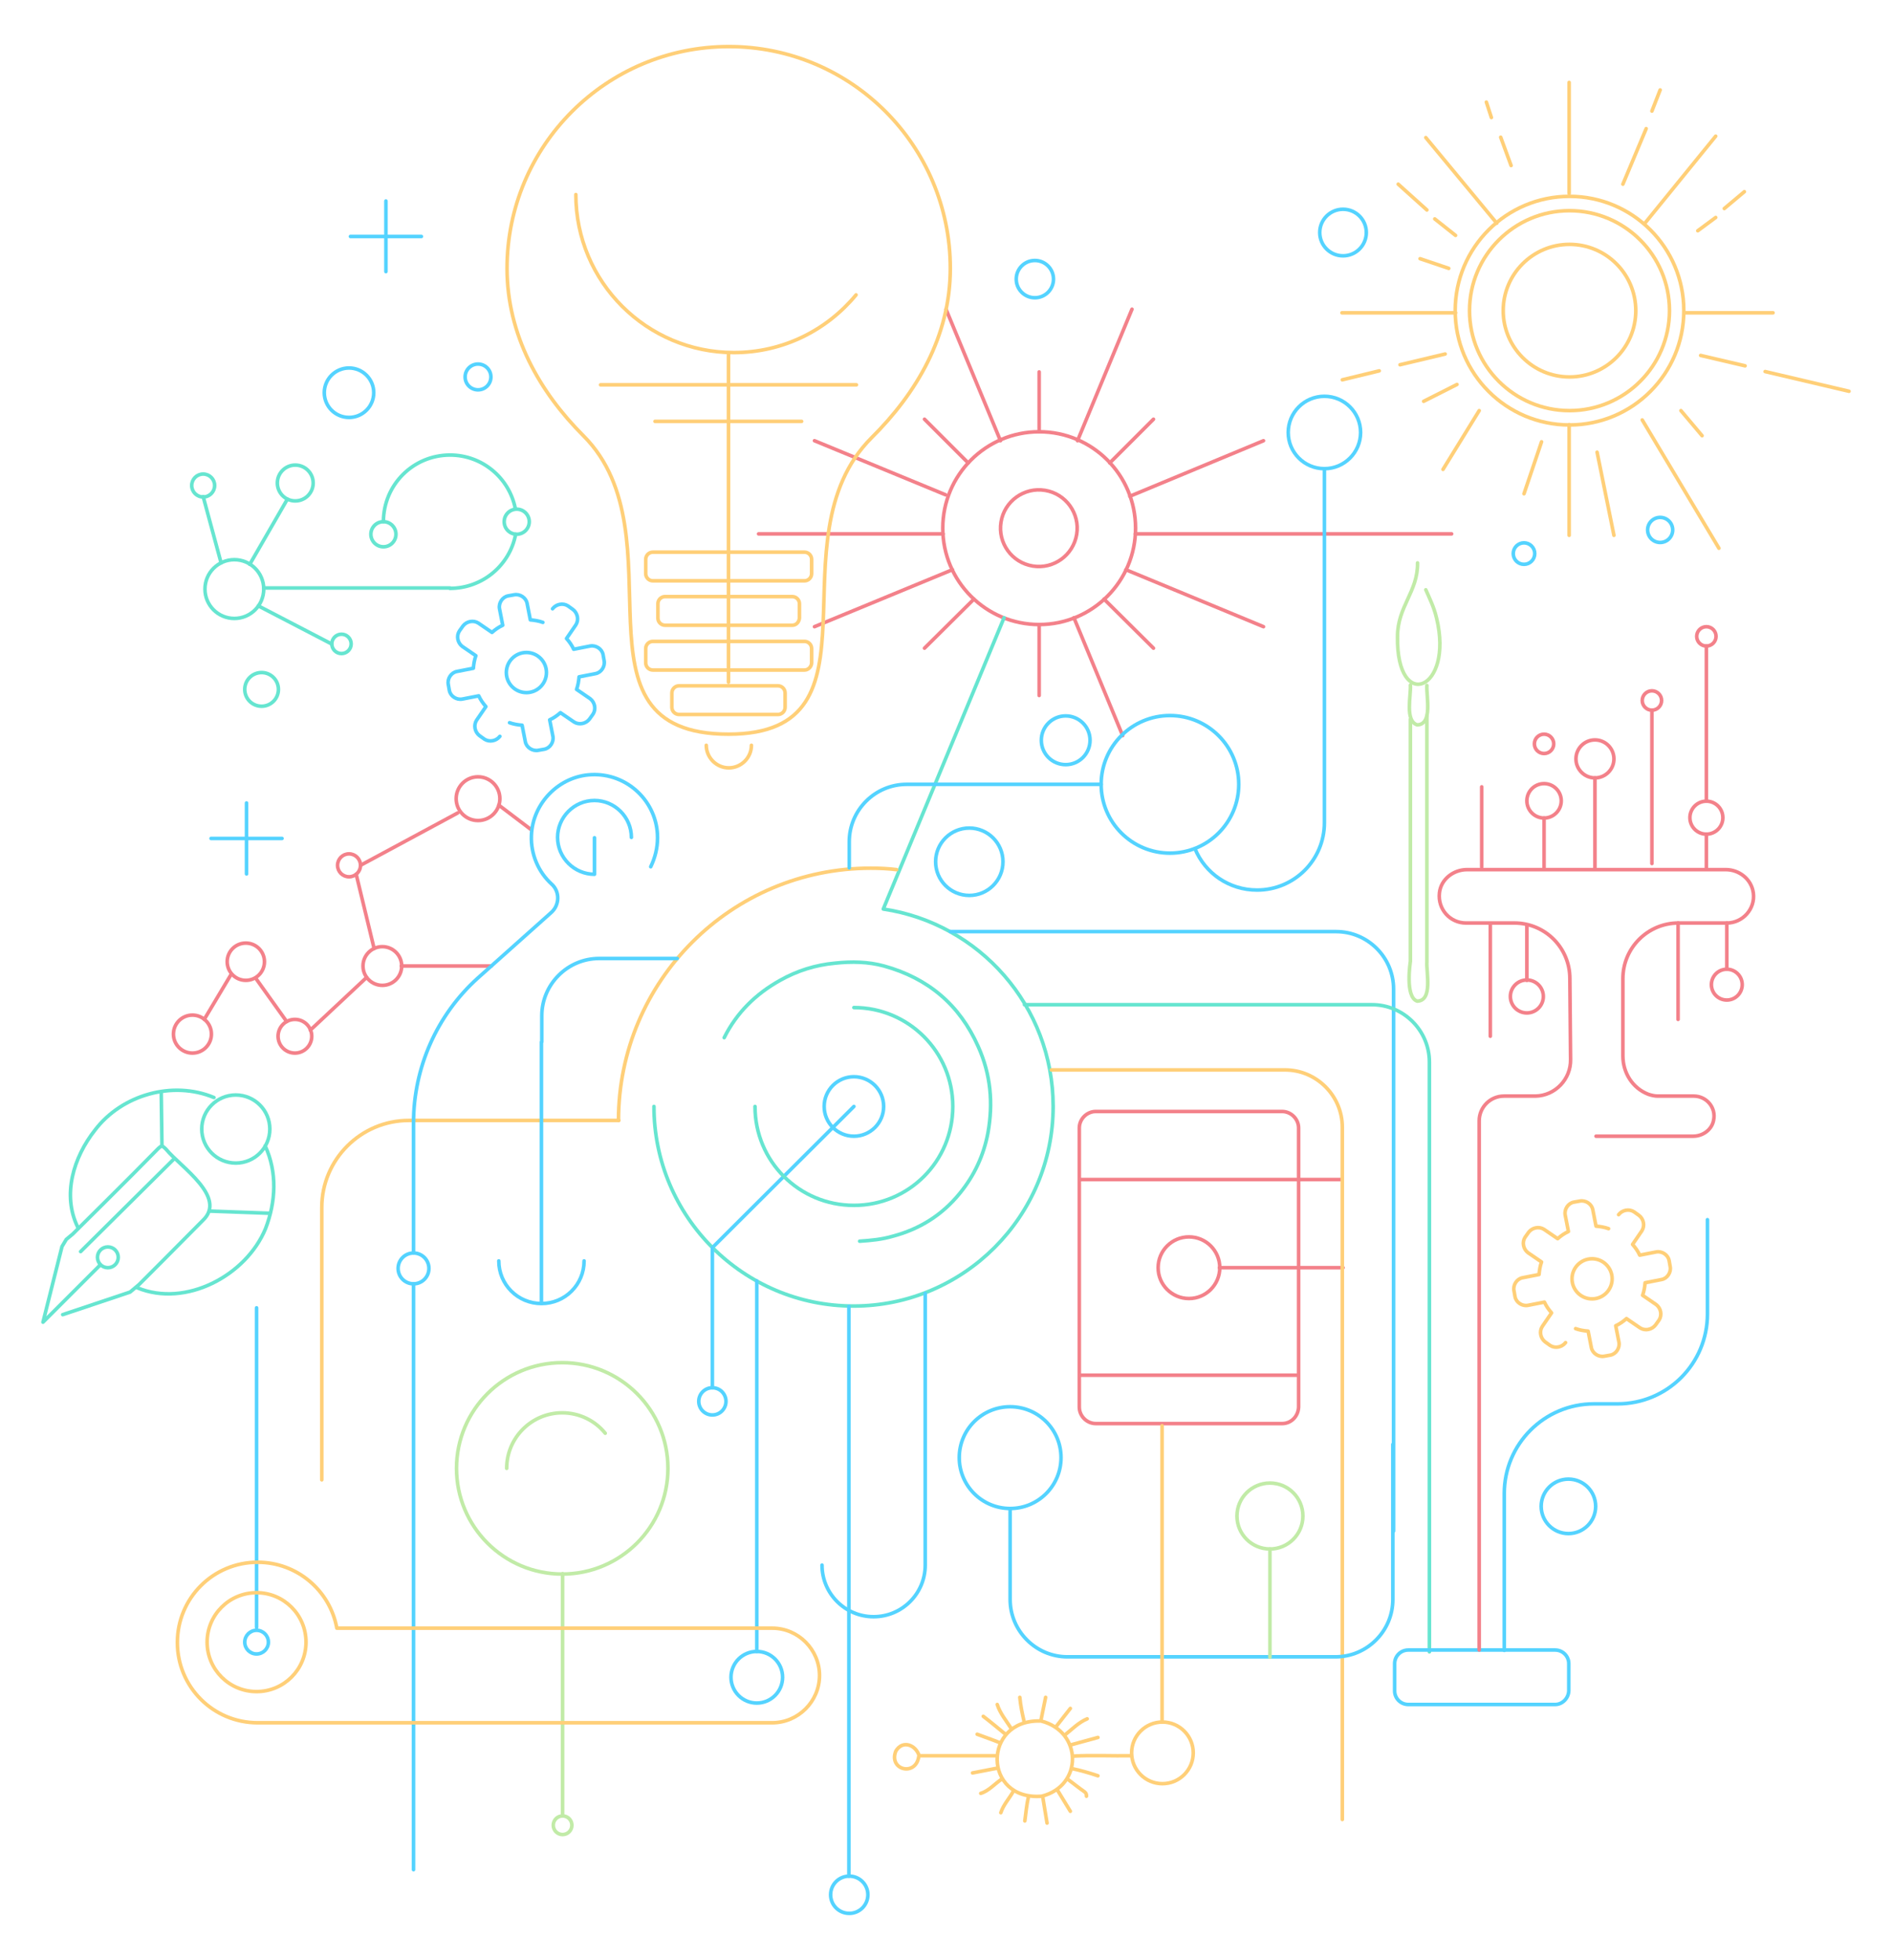 <?xml version="1.0" encoding="utf-8"?>
<!-- Generator: Adobe Illustrator 28.1.0, SVG Export Plug-In . SVG Version: 6.00 Build 0)  -->
<svg version="1.1" id="Layer_1" xmlns="http://www.w3.org/2000/svg" xmlns:xlink="http://www.w3.org/1999/xlink" x="0px" y="0px"
	 viewBox="0 0 528 547" style="enable-background:new 0 0 528 547;" xml:space="preserve">
<style type="text/css">
	.st0{fill:none;stroke:#FFCF78;stroke-linecap:round;stroke-linejoin:round;stroke-miterlimit:10;}
	.st1{fill:none;stroke:#54D3FF;stroke-linecap:round;stroke-linejoin:round;stroke-miterlimit:10;}
	.st2{fill:none;stroke:#66E5D0;stroke-linecap:round;stroke-linejoin:round;stroke-miterlimit:10;}
	.st3{fill:none;stroke:#C1EBA7;stroke-linecap:round;stroke-linejoin:round;}
	.st4{fill:none;stroke:#F3818A;stroke-linecap:round;stroke-linejoin:round;stroke-miterlimit:10;}
</style>
<g>
	<line class="st0" x1="203.3" y1="98.9" x2="203.3" y2="190.4"/>
	<line class="st1" x1="238.3" y1="308.8" x2="198.8" y2="348.2"/>
	<g>
		<path class="st2" d="M21.7,342.5c-4.4-9-1.2-19.5,4.8-27.1c7.5-9.9,21.7-13.9,33.2-9.1"/>
		<path class="st2" d="M38.3,359.4c13.5,5.6,30.4-3.4,35.8-16.5c2.9-7.5,3.3-15.7-0.1-23.1"/>
		<line class="st2" x1="22.5" y1="349.3" x2="48.5" y2="323.5"/>
		<path class="st2" d="M17.5,366.9l18.8-6.3l2.5-2.1c0,0,11.9-11.9,17.8-17.9c6.9-6.5-6.3-15-10.2-19.8c-1.2-1.2-1.3-1.2-2.5,0
			c-7.8,8-23.6,23.6-23.6,23.6l-1.8,1.5l-1.2,2L12,369l16-16"/>
		<line class="st2" x1="75.1" y1="338.6" x2="58.6" y2="338"/>
		<line class="st2" x1="45.2" y1="319.9" x2="45" y2="305.1"/>
		<circle class="st2" cx="30.1" cy="350.9" r="2.9"/>
		<circle class="st2" cx="65.8" cy="315.1" r="9.5"/>
	</g>
	<g>
		<path class="st3" d="M395.6,157.1c0.1,8.1-5.6,12.1-5.6,20.6c-0.3,21.4,15.8,14.9,10.9-5.2c-0.7-3-1.9-5.4-3-7.9"/>
		<path class="st3" d="M393.6,191.2c0.2,2.9-1.6,10,1.9,11.1c4.4-0.1,2.5-8,2.7-11"/>
		<path class="st3" d="M393.6,200.7v67.6c0,0-1.6,10,1.9,11.1c4.4-0.1,2.5-8,2.7-11v-0.1v-68.6"/>
	</g>
	<g>
		<line class="st0" x1="406.2" y1="87.3" x2="374.5" y2="87.3"/>
		<line class="st0" x1="437.9" y1="23" x2="437.9" y2="54"/>
		<line class="st0" x1="494.8" y1="87.3" x2="470.3" y2="87.3"/>
		<line class="st0" x1="478.8" y1="38" x2="459.2" y2="62.1"/>
		<line class="st0" x1="397.9" y1="38.4" x2="417.7" y2="62.3"/>
		<line class="st0" x1="487" y1="102.1" x2="474.6" y2="99.2"/>
		<line class="st0" x1="403.3" y1="98.8" x2="390.7" y2="101.8"/>
		<line class="st0" x1="384.9" y1="103.5" x2="374.6" y2="106"/>
		<line class="st0" x1="492.6" y1="103.7" x2="516" y2="109.2"/>
		<line class="st0" x1="459.4" y1="35.9" x2="452.9" y2="51.4"/>
		<line class="st0" x1="390.2" y1="51.4" x2="398.2" y2="58.6"/>
		<line class="st0" x1="445.7" y1="126.2" x2="450.4" y2="149.4"/>
		<line class="st0" x1="430.2" y1="123.3" x2="425.3" y2="137.8"/>
		<line class="st0" x1="418.8" y1="38.3" x2="421.7" y2="46.2"/>
		<line class="st0" x1="463.3" y1="25.1" x2="461" y2="31"/>
		<line class="st0" x1="486.8" y1="53.5" x2="481.2" y2="58.2"/>
		<line class="st0" x1="396.3" y1="72.2" x2="404.3" y2="74.9"/>
		<line class="st0" x1="478.8" y1="60.7" x2="473.8" y2="64.4"/>
		<line class="st0" x1="469.1" y1="114.6" x2="475" y2="121.6"/>
		<line class="st0" x1="414.8" y1="28.5" x2="416.2" y2="32.8"/>
		<line class="st0" x1="458.3" y1="117.2" x2="479.7" y2="153"/>
		<line class="st0" x1="400.4" y1="61.1" x2="406.2" y2="65.7"/>
		<circle class="st0" cx="438" cy="86.7" r="18.5"/>
		<circle class="st0" cx="438" cy="86.7" r="27.9"/>
		<circle class="st0" cx="438" cy="86.7" r="31.9"/>
		<line class="st0" x1="437.9" y1="118.5" x2="437.9" y2="149.4"/>
		<line class="st0" x1="402.7" y1="131" x2="412.8" y2="114.6"/>
		<line class="st0" x1="397.3" y1="112" x2="406.6" y2="107.3"/>
	</g>
	<g>
		<circle class="st1" cx="146.9" cy="187.7" r="5.6"/>
		<path class="st1" d="M142.2,201.7c1.1,0.4,2.3,0.6,3.5,0.7l0.9,4.6c0.3,1.6,2,2.7,3.6,2.4l1.7-0.3c1.6-0.3,2.7-2,2.4-3.6l-0.9-4.6
			c1.1-0.5,2.1-1.2,3-2l3.8,2.6c1.4,0.9,3.3,0.5,4.3-0.8l1-1.4c0.9-1.4,0.5-3.3-0.8-4.3l-3.8-2.6c0.4-1.1,0.6-2.3,0.7-3.5l0,0
			l4.6-0.9c1.6-0.3,2.7-2,2.4-3.6l-0.3-1.7c-0.3-1.6-2-2.7-3.6-2.4l-4.6,0.9l0,0c-0.5-1.1-1.2-2.1-2-3l2.6-3.8
			c0.9-1.4,0.5-3.3-0.8-4.3l-1.4-1c-1.4-0.9-3.3-0.5-4.3,0.8"/>
		<path class="st1" d="M151.5,173.7c-1.1-0.4-2.3-0.6-3.5-0.7l-0.9-4.6c-0.3-1.6-2-2.7-3.6-2.4l-1.7,0.3c-1.6,0.3-2.7,2-2.4,3.6
			l0.9,4.6c-1.1,0.5-2.1,1.2-3,2l-3.8-2.6c-1.4-0.9-3.3-0.5-4.3,0.8l-1,1.4c-0.9,1.4-0.5,3.3,0.8,4.3l3.8,2.6
			c-0.4,1.1-0.6,2.3-0.7,3.5l0,0l-4.6,0.9c-1.6,0.3-2.7,2-2.4,3.6l0.3,1.7c0.3,1.6,2,2.7,3.6,2.4l4.6-0.9l0,0c0.5,1.1,1.2,2.1,2,3
			l-2.6,3.8c-0.9,1.4-0.5,3.3,0.8,4.3l1.4,1c1.4,0.9,3.3,0.5,4.3-0.8"/>
	</g>
	<g>
		<g>
			<circle class="st4" cx="290" cy="147.4" r="26.9"/>
			<line class="st4" x1="290" y1="120.5" x2="290" y2="103.8"/>
			<line class="st4" x1="290" y1="194.1" x2="290" y2="174.3"/>
			<line class="st4" x1="321.9" y1="117" x2="309.7" y2="129.2"/>
			<line class="st4" x1="271.8" y1="167.2" x2="258" y2="180.9"/>
			<line class="st4" x1="270.2" y1="129.2" x2="258" y2="117"/>
			<line class="st4" x1="321.9" y1="180.9" x2="308.1" y2="167.2"/>
			<line class="st4" x1="263.2" y1="149" x2="211.7" y2="149"/>
			<line class="st4" x1="405.1" y1="149" x2="316.8" y2="149"/>
			<g>
				<line class="st4" x1="264" y1="86.3" x2="279.2" y2="123"/>
				<line class="st4" x1="313.3" y1="205.3" x2="299.7" y2="172.4"/>
				<line class="st4" x1="315.9" y1="86.3" x2="300.7" y2="123"/>
				<line class="st4" x1="227.3" y1="123" x2="263.9" y2="138.1"/>
				<line class="st4" x1="314.2" y1="159" x2="352.6" y2="174.9"/>
				<line class="st4" x1="265.8" y1="159" x2="227.3" y2="174.9"/>
				<line class="st4" x1="352.6" y1="123" x2="315.3" y2="138.5"/>
			</g>
		</g>
		
			<ellipse transform="matrix(0.16 -0.987 0.987 0.16 98.029 410.055)" class="st4" cx="290" cy="147.4" rx="10.7" ry="10.7"/>
	</g>
	<path class="st0" d="M265.2,74.9c0,19-9.5,34.9-22,47.3c-28.2,28.2,5.5,82.7-39.9,82.7c-46.9,0-12.6-55.4-40.5-83.3
		c-12.2-12.2-21.3-28.1-21.3-46.7c0-34.2,27.7-61.9,61.9-61.9S265.2,40.7,265.2,74.9z"/>
	<g>
		<path class="st0" d="M217.1,199.4h-27.6c-1.1,0-2-0.9-2-2v-4c0-1.1,0.9-2,2-2h27.6c1.1,0,2,0.9,2,2v4
			C219.1,198.5,218.2,199.4,217.1,199.4z"/>
		<path class="st0" d="M224.5,187h-42.3c-1.1,0-2-0.9-2-2v-4c0-1.1,0.9-2,2-2h42.3c1.1,0,2,0.9,2,2v4C226.5,186,225.6,187,224.5,187
			z"/>
		<path class="st0" d="M221.1,174.5h-35.5c-1.1,0-2-0.9-2-2v-4c0-1.1,0.9-2,2-2h35.5c1.1,0,2,0.9,2,2v4
			C223,173.6,222.2,174.5,221.1,174.5z"/>
		<path class="st0" d="M224.5,162.1h-42.3c-1.1,0-2-0.9-2-2v-4c0-1.1,0.9-2,2-2h42.3c1.1,0,2,0.9,2,2v4
			C226.5,161.2,225.6,162.1,224.5,162.1z"/>
	</g>
	<path class="st0" d="M209.7,208c0,3.5-2.9,6.3-6.3,6.3c-3.5,0-6.3-2.9-6.3-6.3"/>
	<path class="st0" d="M238.9,82.3c-8.1,9.8-20.3,16.1-34.1,16.1c-24.3,0-44.1-19.7-44.1-44.1"/>
	<line class="st0" x1="167.6" y1="107.4" x2="239" y2="107.4"/>
	<line class="st0" x1="182.8" y1="117.6" x2="223.7" y2="117.6"/>
	<path class="st2" d="M239.9,346.4c3.1-0.2,6.3-0.5,9.3-1.4c7.5-2,13.7-5.9,18.6-11.9c4.1-5,6.7-10.6,7.9-16.9
		c1.5-8.3,0.8-16.3-2.7-24.1c-5.2-11.7-14-19.1-26.3-22.5c-4.4-1.2-9-1.3-13.6-0.8c-5.5,0.5-10.6,2.1-15.4,4.8
		c-6.8,3.8-12.1,9-15.6,16"/>
	<circle class="st1" cx="238.3" cy="308.8" r="8.3"/>
	<path class="st2" d="M238.3,281.2c15.2,0,27.6,12.3,27.6,27.6s-12.3,27.6-27.6,27.6s-27.6-12.3-27.6-27.6"/>
	<path class="st2" d="M182.5,308.8c0,30.8,25,55.7,55.7,55.7s55.7-25,55.7-55.7c0-28-20.6-51.1-47.4-55.1l0,0l33.7-81.3"/>
	<path class="st4" d="M357.8,397.3h-52c-2.5,0-4.6-2.1-4.6-4.6v-77.9c0-2.5,2.1-4.6,4.6-4.6h52c2.5,0,4.6,2.1,4.6,4.6v77.9
		C362.3,395.3,360.3,397.3,357.8,397.3z"/>
	<circle class="st4" cx="331.8" cy="353.8" r="8.6"/>
	<line class="st4" x1="301.3" y1="329.2" x2="374.3" y2="329.2"/>
	<line class="st4" x1="301.3" y1="383.8" x2="362.3" y2="383.8"/>
	<line class="st4" x1="340.3" y1="353.8" x2="374.8" y2="353.8"/>
	<path class="st0" d="M293.4,298.6h65.2c8.8,0,16,7.2,16,16v193.2"/>
	<path class="st1" d="M265.2,260h107.7c8.8,0,16,7.2,16,16v151.3"/>
	<path class="st2" d="M285.9,280.4h97c8.8,0,16,7.2,16,16V461"/>
	<path class="st1" d="M281.9,421v25.4c0,8.8,7.2,16,16,16h64.1h10.7c8.8,0,16-7.2,16-16v-43.3"/>
	<line class="st0" x1="324.3" y1="397.9" x2="324.3" y2="480.6"/>
	<line class="st1" x1="236.9" y1="364.6" x2="236.9" y2="523.6"/>
	<line class="st1" x1="211.2" y1="357.5" x2="211.2" y2="460.9"/>
	<line class="st1" x1="198.8" y1="348.2" x2="198.8" y2="387.3"/>
	<line class="st3" x1="157" y1="439.2" x2="157" y2="506.3"/>
	<line class="st1" x1="115.4" y1="358.3" x2="115.4" y2="521.8"/>
	<circle class="st1" cx="281.9" cy="406.8" r="14.2"/>
	<circle class="st1" cx="211.2" cy="468.1" r="7.2"/>
	<circle class="st3" cx="156.9" cy="409.8" r="29.5"/>
	<path class="st3" d="M141.4,409.8c0-8.6,7-15.5,15.5-15.5c4.8,0,9.2,2.2,12,5.7"/>
	<circle class="st1" cx="270.5" cy="240.5" r="9.4"/>
	<circle class="st1" cx="437.7" cy="420.4" r="7.6"/>
	<circle class="st1" cx="97.4" cy="109.6" r="6.9"/>
	<circle class="st1" cx="133.4" cy="105.2" r="3.6"/>
	<circle class="st1" cx="326.5" cy="218.9" r="19.2"/>
	<circle class="st1" cx="297.4" cy="206.6" r="6.8"/>
	<circle class="st1" cx="374.8" cy="64.9" r="6.5"/>
	<circle class="st1" cx="369.6" cy="120.7" r="10.1"/>
	<circle class="st1" cx="288.8" cy="77.9" r="5.2"/>
	<circle class="st1" cx="425.3" cy="154.5" r="3"/>
	<circle class="st1" cx="463.3" cy="147.9" r="3.5"/>
	<circle class="st4" cx="430.9" cy="207.6" r="2.7"/>
	<circle class="st4" cx="445.1" cy="211.8" r="5.3"/>
	<circle class="st4" cx="476.2" cy="228.2" r="4.6"/>
	<circle class="st4" cx="430.9" cy="223.5" r="4.8"/>
	<circle class="st4" cx="481.9" cy="274.8" r="4.3"/>
	<g>
		<line class="st1" x1="107.7" y1="56.1" x2="107.7" y2="75.8"/>
		<line class="st1" x1="97.8" y1="66" x2="117.6" y2="66"/>
	</g>
	<g>
		<line class="st1" x1="68.8" y1="224.1" x2="68.8" y2="243.9"/>
		<line class="st1" x1="58.9" y1="234" x2="78.7" y2="234"/>
	</g>
	<circle class="st1" cx="115.4" cy="354" r="4.3"/>
	<path class="st1" d="M434,475.7h-41c-2.1,0-3.8-1.7-3.8-3.8v-7.6c0-2.1,1.7-3.8,3.8-3.8h41c2.1,0,3.8,1.7,3.8,3.8v7.6
		C437.7,474,436,475.7,434,475.7z"/>
	<g>
		<circle class="st3" cx="354.4" cy="423.1" r="9.2"/>
		<line class="st3" x1="354.4" y1="432.3" x2="354.4" y2="462.5"/>
	</g>
	<circle class="st1" cx="237" cy="528.8" r="5.2"/>
	<circle class="st1" cx="198.8" cy="391.1" r="3.8"/>
	<path class="st0" d="M89.8,413v-76c0-13.4,10.9-24.3,24.3-24.3h58.6"/>
	<g>
		<line class="st1" x1="71.6" y1="365" x2="71.6" y2="454.2"/>
		<circle class="st1" cx="71.6" cy="458.3" r="3.3"/>
	</g>
	<path class="st1" d="M163,351.9c0,6.6-5.3,11.9-11.9,11.9s-11.9-5.3-11.9-11.9"/>
	<circle class="st3" cx="157" cy="509.4" r="2.6"/>
	<g>
		<circle class="st4" cx="97.4" cy="241.5" r="3.2"/>
		<circle class="st4" cx="133.4" cy="222.9" r="6.1"/>
		<circle class="st4" cx="68.6" cy="268.4" r="5.2"/>
		<circle class="st4" cx="53.7" cy="288.6" r="5.3"/>
		<circle class="st4" cx="82.3" cy="289.2" r="4.7"/>
		<circle class="st4" cx="106.7" cy="269.6" r="5.4"/>
		<line class="st4" x1="127.7" y1="226.9" x2="100.6" y2="241.5"/>
		<line class="st4" x1="99.4" y1="244" x2="104.4" y2="264.7"/>
		<line class="st4" x1="139.2" y1="224.7" x2="148.3" y2="231.6"/>
		<line class="st4" x1="102.3" y1="272.8" x2="86.6" y2="287.5"/>
		<line class="st4" x1="80" y1="285.1" x2="71.5" y2="273.2"/>
		<line class="st4" x1="64.4" y1="272.1" x2="57" y2="284.5"/>
		<line class="st4" x1="112" y1="269.6" x2="137.1" y2="269.6"/>
	</g>
	<path class="st1" d="M115.4,349.7v-36.3c0-15.4,6.5-30.1,17.9-40.4l20.5-18.3c2.4-2.1,2.5-5.9,0.1-8c-3.6-3.3-5.8-8.2-5.6-13.5
		c0.3-9,7.7-16.6,16.7-17c10.1-0.5,18.5,7.6,18.5,17.6c0,2.9-0.7,5.6-1.9,8.1"/>
	<path class="st1" d="M165.9,233.8V244c-5.6,0-10.3-4.6-10.3-10.3c0-5.6,4.6-10.3,10.3-10.3c5.6,0,10.3,4.6,10.3,10.3"/>
	<path class="st0" d="M172.6,312.7c0-38.9,31.5-70.4,70.4-70.4c2.4,0,4.8,0.1,7.2,0.4"/>
	<path class="st1" d="M307.3,218.9h-54.3c-8.8,0-16,7.2-16,16v7.3"/>
	<path class="st1" d="M189,267.5h-21.8c-8.8,0-16,7.2-16,16v7.3h-0.1v72.3"/>
	<path class="st1" d="M258.2,361v75.8c0,8-6.5,14.4-14.4,14.4c-8,0-14.4-6.5-14.4-14.4"/>
	<g>
		<circle class="st2" cx="73" cy="192.4" r="4.7"/>
		<g>
			<circle class="st2" cx="65.4" cy="164.4" r="8.2"/>
			<circle class="st2" cx="82.4" cy="134.8" r="5"/>
			<circle class="st2" cx="56.7" cy="135.5" r="3.2"/>
			<circle class="st2" cx="144.2" cy="145.6" r="3.5"/>
			<path class="st2" d="M143.9,149.1c-1.6,8.6-9.2,15.1-18.3,15.1"/>
			<path class="st2" d="M107,145.6c0-10.3,8.3-18.6,18.6-18.6c9,0,16.5,6.4,18.2,14.9"/>
			<line class="st2" x1="73.6" y1="164.1" x2="125.6" y2="164.1"/>
			<circle class="st2" cx="95.3" cy="179.7" r="2.7"/>
			<circle class="st2" cx="107" cy="149.1" r="3.5"/>
			<line class="st2" x1="80.2" y1="139.3" x2="69.7" y2="157.5"/>
			<line class="st2" x1="61.7" y1="157.1" x2="56.7" y2="138.6"/>
			<line class="st2" x1="72.1" y1="169.1" x2="92.5" y2="179.7"/>
		</g>
	</g>
	<path class="st1" d="M369.6,130.9v98.7c0,10.4-8.4,18.8-18.8,18.8c-7.8,0-14.5-4.7-17.3-11.5"/>
	<g>
		<path class="st0" d="M94,454.4h121.5c7.3,0,13.2,6,13.2,13.2l0,0c0,7.3-6,13.2-13.2,13.2H71.9c-12.4,0-22.4-10-22.4-22.4
			c0-12.4,10-22.4,22.4-22.4C82.9,436,92.1,443.9,94,454.4L94,454.4z"/>
		<circle class="st0" cx="71.6" cy="458.3" r="13.8"/>
	</g>
	<line class="st4" x1="430.9" y1="228.3" x2="430.9" y2="242.6"/>
	<line class="st4" x1="445.1" y1="217.1" x2="445.1" y2="242.6"/>
	<line class="st4" x1="476.2" y1="232.8" x2="476.2" y2="242.5"/>
	<line class="st4" x1="476.2" y1="223.6" x2="476.2" y2="180.3"/>
	<line class="st4" x1="413.5" y1="242" x2="413.5" y2="219.6"/>
	<line class="st4" x1="461" y1="241" x2="461" y2="198.2"/>
	<line class="st4" x1="415.9" y1="258.2" x2="415.9" y2="289.2"/>
	<line class="st4" x1="426.1" y1="258.2" x2="426.1" y2="273.6"/>
	<line class="st4" x1="468.3" y1="257.6" x2="468.3" y2="284.5"/>
	<line class="st4" x1="481.9" y1="257.6" x2="481.9" y2="270.5"/>
	<circle class="st4" cx="476.2" cy="177.6" r="2.7"/>
	<circle class="st4" cx="461" cy="195.5" r="2.7"/>
	<circle class="st4" cx="426.1" cy="278.1" r="4.6"/>
	<path class="st4" d="M445.4,317.1L445.4,317.1h27.1c2.7,0,5.2-1.8,5.7-4.4c0.8-3.6-2-6.8-5.5-6.8h-10.1c-0.8,0-1.7-0.2-2.6-0.5
		c-4.4-1.7-7.1-6-7.1-10.7v-21.6c0-8.6,7-15.5,15.5-15.5h13.5c4.4,0,8-3.9,7.4-8.4c-0.5-3.8-3.9-6.5-7.7-6.5h-36.1l0,0h-36.1
		c-3.8,0-7.3,2.7-7.7,6.5c-0.5,4.6,3,8.4,7.4,8.4h13.5c8.6,0,15.5,6.9,15.5,15.5l0.2,22.6c0.1,5.5-4.3,10.1-9.8,10.2
		c-0.1,0-0.1,0-0.1,0h-8.7c-3.8,0-6.9,3.1-6.9,6.9l0,0v147.7"/>
	<path class="st1" d="M419.8,460.6v-43.8c0-13.8,11.2-25,25-25h6.6c13.9,0,25.1-11.2,25.1-25.1v-26.3"/>
	<g>
		<circle class="st0" cx="444.3" cy="356.9" r="5.6"/>
		<path class="st0" d="M439.7,370.8c1.1,0.4,2.3,0.6,3.5,0.7l0.9,4.6c0.3,1.6,2,2.7,3.6,2.4l1.7-0.3c1.6-0.3,2.7-2,2.4-3.6l-0.9-4.6
			c1.1-0.5,2.1-1.2,3-2l3.8,2.6c1.4,0.9,3.3,0.5,4.3-0.8l1-1.4c0.9-1.4,0.5-3.3-0.8-4.3l-3.8-2.6c0.4-1.1,0.6-2.3,0.7-3.5l0,0
			l4.6-0.9c1.6-0.3,2.7-2,2.4-3.6l-0.3-1.7c-0.3-1.6-2-2.7-3.6-2.4l-4.6,0.9l0,0c-0.5-1.1-1.2-2.1-2-3l2.6-3.8
			c0.9-1.4,0.5-3.3-0.8-4.3l-1.4-1c-1.4-0.9-3.3-0.5-4.3,0.8"/>
		<path class="st0" d="M448.9,342.9c-1.1-0.4-2.3-0.6-3.5-0.7l-0.9-4.6c-0.3-1.6-2-2.7-3.6-2.4l-1.7,0.3c-1.6,0.3-2.7,2-2.4,3.6
			l0.9,4.6c-1.1,0.5-2.1,1.2-3,2l-3.8-2.6c-1.4-0.9-3.3-0.5-4.3,0.8l-1,1.4c-0.9,1.4-0.5,3.3,0.8,4.3l3.8,2.6
			c-0.4,1.1-0.6,2.3-0.7,3.5l0,0l-4.6,0.9c-1.6,0.3-2.7,2-2.4,3.6l0.3,1.7c0.3,1.6,2,2.7,3.6,2.4l4.6-0.9l0,0c0.5,1.1,1.2,2.1,2,3
			l-2.6,3.8c-0.9,1.4-0.5,3.3,0.8,4.3l1.4,1c1.4,0.9,3.3,0.5,4.3-0.8"/>
	</g>
	<g>
		<path class="st0" d="M256.7,490c7.1,0,14.3,0,21.4,0"/>
		<path class="st0" d="M315.7,490c-5.3,0.1-10.8-0.2-16.1,0.1"/>
		<path class="st0" d="M256.5,490c-0.9-3-4.6-4.5-6.5-1.3c-2.1,5.3,5.6,7.2,6.4,1.5"/>
		<path class="st0" d="M291,501.5c0.4,2.5,0.8,4.9,1.2,7.3"/>
		<path class="st0" d="M306.4,484.9c-2.4,0.7-4.9,1.3-7.3,2"/>
		<path class="st0" d="M306.4,495.6c-2.4-0.8-4.8-1.5-7.2-2"/>
		<path class="st0" d="M284.6,473.7c0.2,2.3,0.7,4.6,1.2,6.8"/>
		<path class="st0" d="M287,501.5c-0.5,2.2-0.7,4.4-1,6.7"/>
		<path class="st0" d="M278.1,493.5c-2.2,0.4-4.4,0.9-6.7,1.3"/>
		<path class="st0" d="M274.4,479c2.1,1.6,4.1,3.3,6.2,5"/>
		<path class="st0" d="M291.8,473.7c-0.4,2.1-0.9,4.3-1.3,6.4"/>
		<path class="st0" d="M272.7,484c2.1,0.8,4.2,1.5,6.4,2.4"/>
		<path class="st0" d="M297.9,496.5c1.6,1.2,3.2,2.5,4.8,3.6c0.5,0.4,0.5,0.8,0.5,1.2"/>
		<path class="st0" d="M278.3,475.7c0.8,2.5,2.5,4.5,3.9,6.7"/>
		<path class="st0" d="M295.1,499.6c1.2,2,2.4,3.9,3.6,5.9"/>
		<path class="st0" d="M279.6,496.5c-2,1.3-3.6,3.3-5.9,4"/>
		<path class="st0" d="M282.8,499.9c-1.1,2-2.8,3.8-3.5,6"/>
		<path class="st0" d="M303.4,479.7c-2.4,1-4.2,2.9-6.1,4.4"/>
		<path class="st0" d="M298.7,476.8c-1.3,1.7-2.7,3.4-4,5.1"/>
		<path class="st0" d="M290.3,480.3c-16.2-0.4-16,22.3,0.4,21c11.6-2.9,11.4-18.1-0.2-21"/>
		<circle class="st0" cx="324.4" cy="489.2" r="8.6"/>
	</g>
</g>
</svg>
